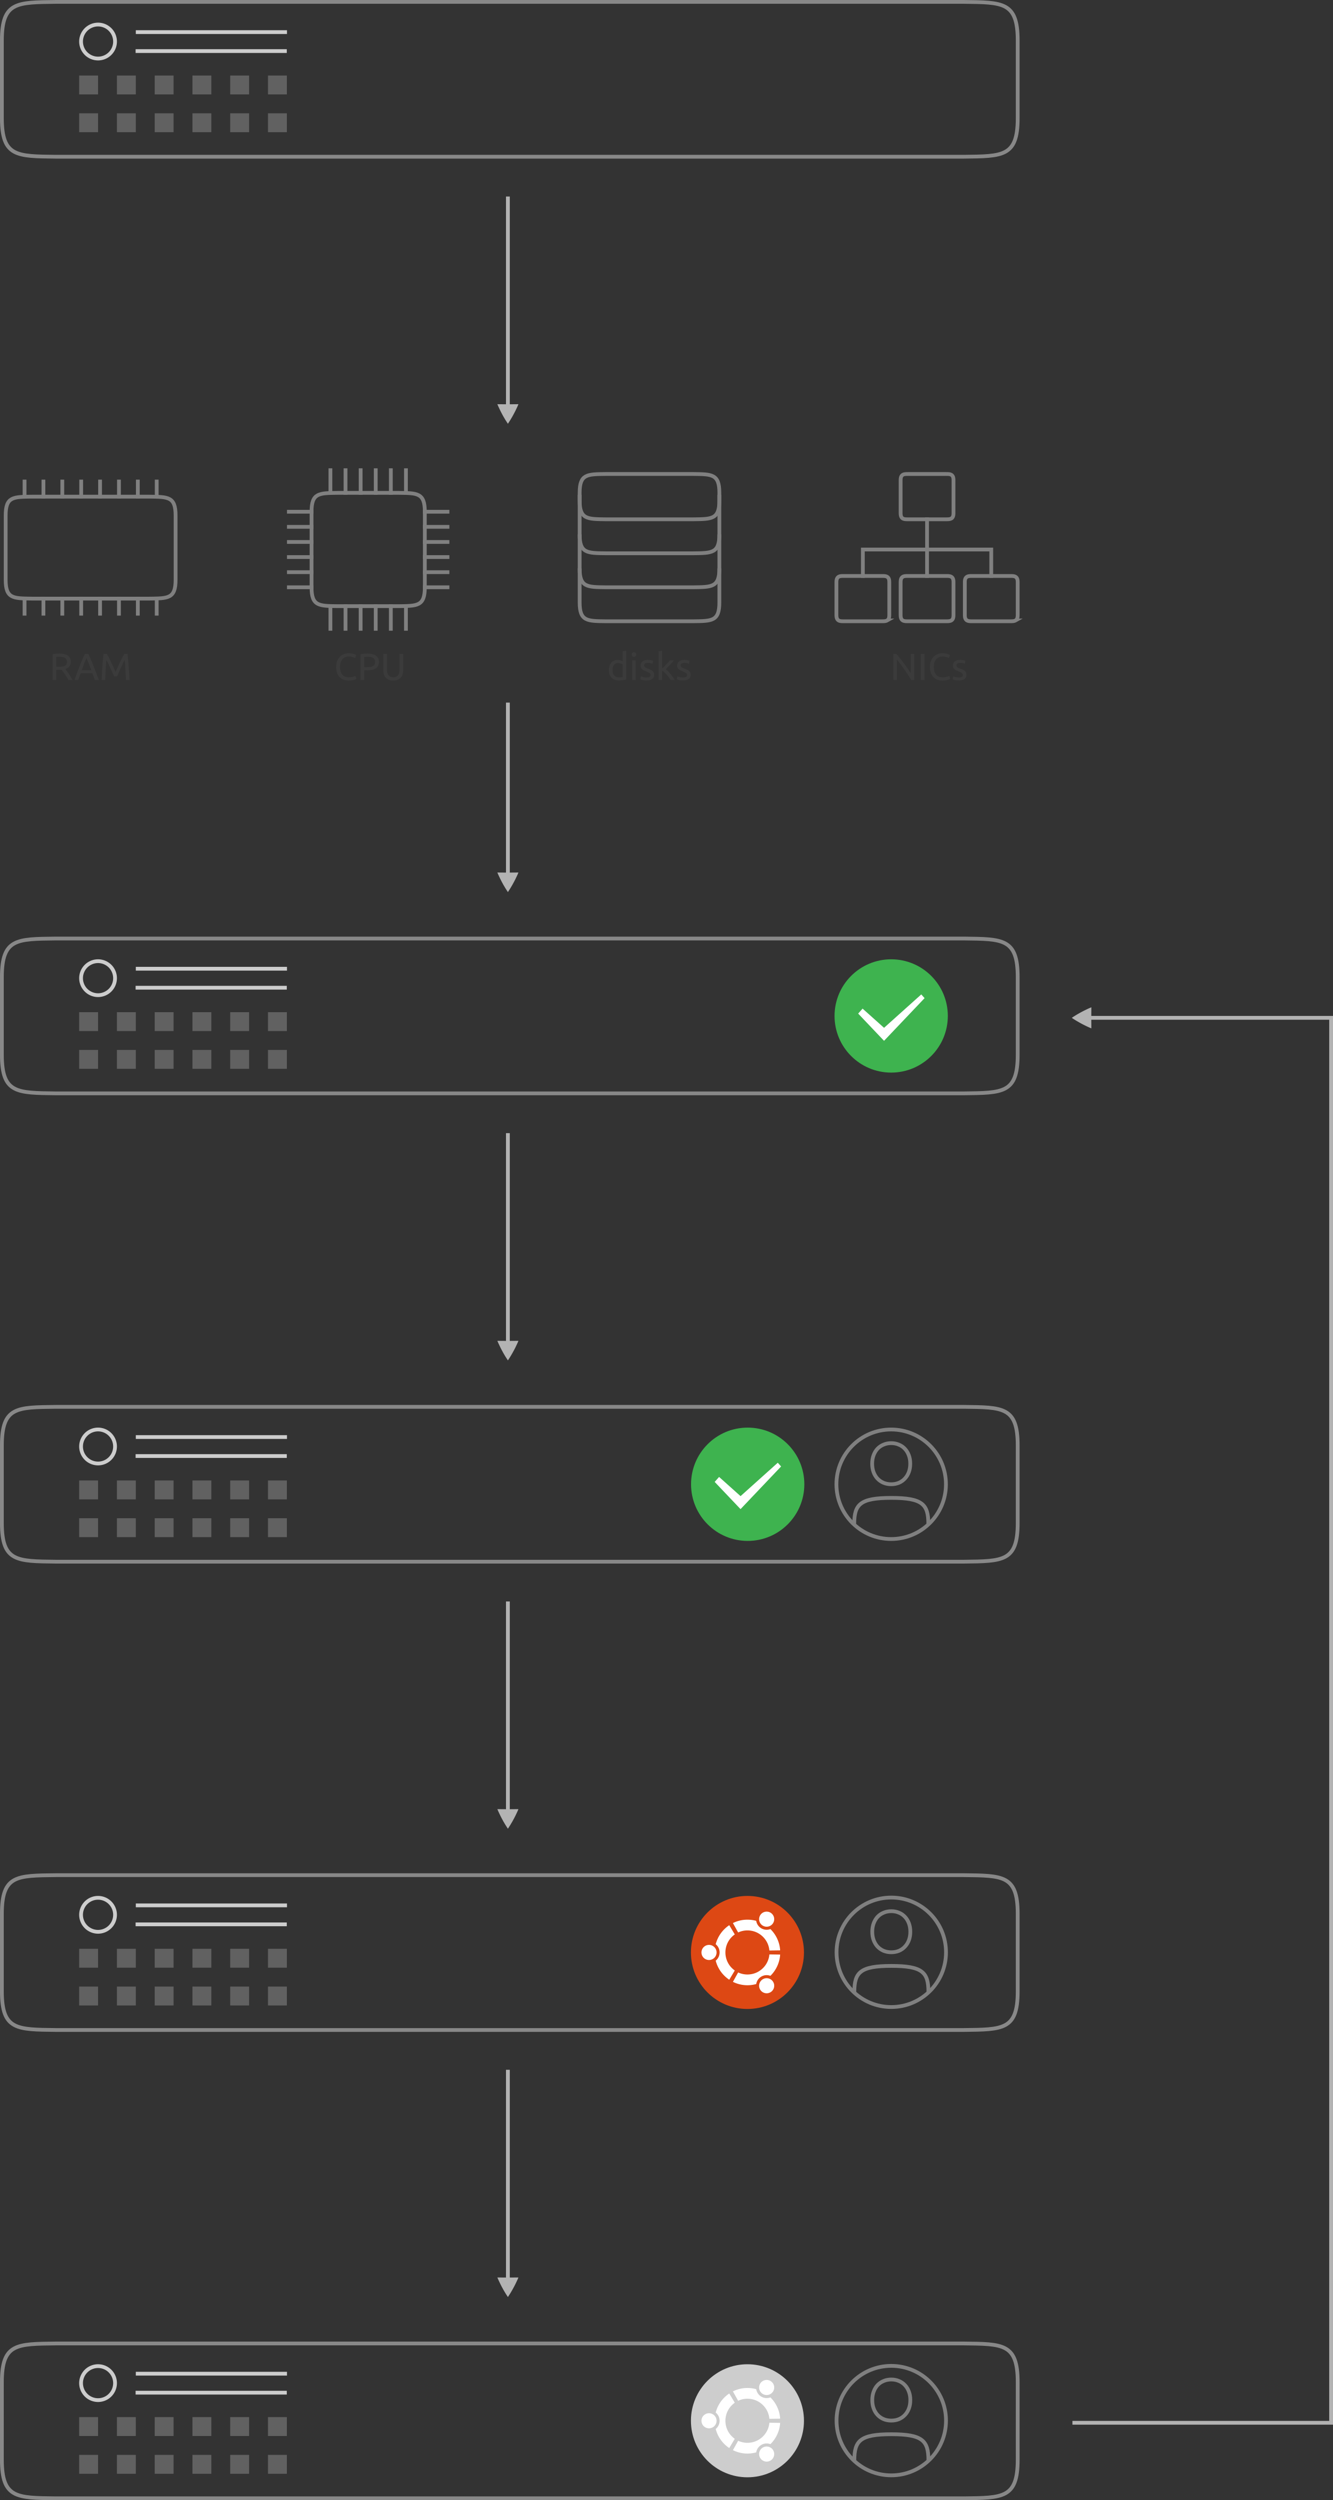<svg xmlns="http://www.w3.org/2000/svg" xmlns:svg="http://www.w3.org/2000/svg" width="353" height="662"><rect width="100%" height="100%" fill="#333333" stroke="none"/><g transform="translate(666.477 34.655)"><g transform="translate(0 -179)"><g transform="matrix(.088 0 0 .088 -497.62 770.346)"><path fill="#cdcdcd" d="M500.517 170.078c0 93.926-76.146 170.074-170.078 170.074-93.934 0-170.079-76.148-170.079-170.074C160.36 76.146 236.506 0 330.439 0s170.078 76.146 170.078 170.078Z"/><path fill="#fff" d="M214.791 147.366c-12.547 0-22.712 10.166-22.712 22.712 0 12.54 10.165 22.705 22.712 22.705 12.54 0 22.705-10.165 22.705-22.705 0-12.546-10.165-22.712-22.705-22.712zM376.919 250.57c-10.861 6.273-14.585 20.153-8.311 31.008 6.266 10.861 20.146 14.584 31.007 8.311 10.86-6.266 14.584-20.146 8.311-31.008-6.266-10.854-20.154-14.577-31.007-8.311zm-112.805-80.492c0-22.44 11.146-42.265 28.201-54.27l-16.601-27.805c-19.867 13.28-34.649 33.573-40.792 57.34 7.168 5.849 11.756 14.753 11.756 24.734 0 9.975-4.588 18.879-11.756 24.728 6.135 23.774 20.917 44.068 40.792 57.348l16.601-27.812c-17.055-11.998-28.201-31.822-28.201-54.263Zm66.325-66.332c34.65 0 63.078 26.567 66.062 60.448l32.356-.477c-1.592-25.013-12.519-47.468-29.309-63.98-8.634 3.262-18.607 2.763-27.227-2.206-8.635-4.983-14.049-13.389-15.529-22.514a98.917 98.917 0 0 0-26.355-3.584c-15.697 0-30.538 3.687-43.715 10.209l15.778 28.274a66.063 66.063 0 0 1 27.939-6.17zm0 132.657a66.07 66.07 0 0 1-27.938-6.17l-15.778 28.273c13.177 6.53 28.018 10.218 43.716 10.218a98.624 98.624 0 0 0 26.354-3.592c1.48-9.125 6.896-17.523 15.529-22.515 8.626-4.977 18.593-5.467 27.227-2.205 16.79-16.512 27.717-38.967 29.309-63.98l-32.364-.477c-2.977 33.89-31.404 60.448-66.055 60.448zm46.472-146.831c10.861 6.272 24.742 2.557 31.008-8.304 6.273-10.861 2.558-24.742-8.304-31.016-10.861-6.266-24.741-2.543-31.016 8.318-6.265 10.855-2.542 24.736 8.312 31.002z"/></g><path fill="none" fill-opacity="1" fill-rule="nonzero" stroke="#888" stroke-dasharray="none" stroke-dashoffset="0" stroke-linecap="butt" stroke-linejoin="miter" stroke-miterlimit="4" stroke-opacity="1" stroke-width="1" d="M-651.654 764.845c-5.2.06-8.79.063-11.064 1.319-1.13.623-1.944 1.56-2.476 2.98-.534 1.423-.788 3.336-.788 5.91v20.579c0 2.574.254 4.49.788 5.914.532 1.419 1.346 2.35 2.476 2.974 2.274 1.256 5.864 1.264 11.067 1.324h240.345c5.205-.06 8.795-.068 11.07-1.324 1.13-.623 1.943-1.555 2.476-2.974.534-1.424.787-3.34.787-5.914v-20.578c0-2.575-.253-4.488-.787-5.911-.533-1.42-1.346-2.357-2.476-2.98-2.275-1.256-5.866-1.259-11.07-1.319h-240.345z" baseline-shift="baseline" clip-rule="nonzero" color="#000" color-interpolation="sRGB" color-interpolation-filters="linearRGB" color-rendering="auto" direction="ltr" display="inline" enable-background="accumulate" font-family="sans-serif" font-size="medium" font-stretch="normal" font-style="normal" font-variant="normal" font-weight="400" image-rendering="auto" letter-spacing="normal" opacity="1" overflow="visible" shape-rendering="auto" style="line-height:normal;text-indent:0;text-align:start;text-decoration-line:none;text-decoration-style:solid;text-decoration-color:#000;text-transform:none;white-space:normal;isolation:auto;mix-blend-mode:normal;solid-color:#000;solid-opacity:1;marker:none" text-anchor="start" text-decoration="none" text-rendering="auto" visibility="visible" word-spacing="normal" writing-mode="lr-tb"/><path fill="none" fill-opacity="1" fill-rule="nonzero" stroke="#cdcdcd" stroke-dasharray="none" stroke-dashoffset="0" stroke-linecap="butt" stroke-linejoin="miter" stroke-miterlimit="4" stroke-opacity="1" stroke-width="1" d="M-640.51 770.845a4.506 4.506 0 0 0-4.502 4.499 4.508 4.508 0 0 0 4.502 4.501 4.505 4.505 0 0 0 4.498-4.501 4.503 4.503 0 0 0-4.498-4.499z" baseline-shift="baseline" clip-rule="nonzero" color="#000" color-interpolation="sRGB" color-interpolation-filters="linearRGB" color-rendering="auto" direction="ltr" display="inline" enable-background="accumulate" font-family="sans-serif" font-size="medium" font-stretch="normal" font-style="normal" font-variant="normal" font-weight="400" image-rendering="auto" letter-spacing="normal" opacity="1" overflow="visible" shape-rendering="auto" style="line-height:normal;text-indent:0;text-align:start;text-decoration-line:none;text-decoration-style:solid;text-decoration-color:#000;text-transform:none;white-space:normal;isolation:auto;mix-blend-mode:normal;solid-color:#000;solid-opacity:1;marker:none" text-anchor="start" text-decoration="none" text-rendering="auto" visibility="visible" word-spacing="normal" writing-mode="lr-tb"/><path fill="#cdcdcd" fill-opacity="1" fill-rule="nonzero" stroke="none" stroke-dasharray="none" stroke-dashoffset="0" stroke-linecap="butt" stroke-linejoin="miter" stroke-miterlimit="4" stroke-opacity="1" stroke-width=".994" d="M-630.511 772.346v1h40.034v-1zM-630.564 777.372v1h40.034v-1z" baseline-shift="baseline" clip-rule="nonzero" color="#000" color-interpolation="sRGB" color-interpolation-filters="linearRGB" color-rendering="auto" direction="ltr" display="inline" enable-background="accumulate" font-family="sans-serif" font-size="medium" font-stretch="normal" font-style="normal" font-variant="normal" font-weight="400" image-rendering="auto" letter-spacing="normal" opacity="1" overflow="visible" shape-rendering="auto" style="line-height:normal;text-indent:0;text-align:start;text-decoration-line:none;text-decoration-style:solid;text-decoration-color:#000;text-transform:none;white-space:normal;isolation:auto;mix-blend-mode:normal;solid-color:#000;solid-opacity:1;marker:none" text-anchor="start" text-decoration="none" text-rendering="auto" visibility="visible" word-spacing="normal" writing-mode="lr-tb"/><path fill="#cdcdcd" fill-opacity="1" fill-rule="nonzero" stroke="none" stroke-dasharray="none" stroke-dashoffset="0" stroke-linecap="butt" stroke-linejoin="miter" stroke-miterlimit="4" stroke-opacity="1" stroke-width="1" d="M-645.511 784.345v5h5v-5zM-635.511 784.345v5h5v-5zM-625.511 784.345v5h5v-5zM-615.512 784.345v5h5v-5zM-605.512 784.345v5h5v-5zM-595.512 784.345v5h5v-5zM-645.511 794.345v5h5v-5zM-635.511 794.345v5h5v-5zM-625.511 794.345v5h5v-5zM-615.512 794.345v5h5v-5zM-605.512 794.345v5h5v-5zM-595.512 794.345v5h5v-5z" color="#000" display="inline" enable-background="accumulate" opacity=".3" overflow="visible" style="marker:none" visibility="visible"/><g transform="translate(-373.477 605.404) scale(.357)"><circle cx="-159.597" cy="503.825" r="40.599" fill="none" stroke="gray" stroke-dasharray="none" stroke-dashoffset="0" stroke-linecap="round" stroke-linejoin="round" stroke-miterlimit="4" stroke-opacity="1" stroke-width="2.8" color="#000" display="inline" enable-background="accumulate" overflow="visible" style="marker:none" visibility="visible"/><path fill="none" fill-opacity="1" stroke="gray" stroke-dasharray="none" stroke-linecap="butt" stroke-linejoin="miter" stroke-miterlimit="4" stroke-opacity="1" stroke-width="2.8" d="M-145.469 488.572q0 3.46-1.041 6.25-1.042 2.791-2.95 4.8-1.852 2.01-4.456 3.126-2.604 1.06-5.67 1.06-3.067 0-5.67-1.06-2.604-1.116-4.513-3.125-1.851-2.01-2.893-4.8-1.041-2.79-1.041-6.251 0-3.405 1.041-6.195 1.042-2.847 2.893-4.856 1.91-2.009 4.513-3.07 2.603-1.116 5.67-1.116 3.066 0 5.67 1.117 2.604 1.06 4.455 3.07 1.91 2.008 2.95 4.855 1.042 2.79 1.042 6.195zM-132.05 533.155c-.011-14.448-4.345-19.226-27.462-19.226s-27.451 4.778-27.484 19.226" font-family="Ubuntu" font-size="medium" font-stretch="normal" font-style="normal" font-variant="normal" font-weight="400" letter-spacing="0" style="line-height:125%;-inkscape-font-specification:&quot;Ubuntu, Normal&quot;;text-align:start" text-anchor="start" word-spacing="0" writing-mode="lr-tb"/></g></g><g transform="translate(-38 -179)"><path fill="#3eb34f" d="M-415.477 537.346c0 8.283-6.716 15-15 15-8.285 0-15-6.717-15-15 0-8.285 6.715-15 15-15 8.284 0 15 6.715 15 15z"/><path fill="#fff" fill-opacity="1" stroke="none" d="m-422.509 531.645-9.858 8.844-5.684-5.085-1.167 1.32 6.849 7.206 10.736-11.297z" display="inline" font-family="Ubuntu" font-size="15px" font-stretch="normal" font-style="normal" font-variant="normal" font-weight="400" letter-spacing="0" style="line-height:125%;-inkscape-font-specification:Ubuntu;text-align:center" text-anchor="middle" word-spacing="0" writing-mode="lr-tb"/></g><path fill="none" fill-opacity="1" fill-rule="nonzero" stroke="#888" stroke-dasharray="none" stroke-dashoffset="0" stroke-linecap="butt" stroke-linejoin="miter" stroke-miterlimit="4" stroke-opacity="1" stroke-width="1" d="M-651.654-34.155c-5.2.06-8.79.063-11.064 1.319-1.13.623-1.944 1.56-2.476 2.98-.534 1.423-.788 3.336-.788 5.91v20.579c0 2.574.254 4.49.788 5.914.532 1.419 1.346 2.35 2.476 2.974 2.274 1.256 5.864 1.264 11.067 1.324h240.345c5.205-.06 8.795-.068 11.07-1.324 1.13-.623 1.943-1.555 2.476-2.974.534-1.424.787-3.34.787-5.914v-20.578c0-2.575-.253-4.488-.787-5.911-.533-1.42-1.346-2.357-2.476-2.98-2.275-1.256-5.866-1.259-11.07-1.319h-240.345z" baseline-shift="baseline" clip-rule="nonzero" color="#000" color-interpolation="sRGB" color-interpolation-filters="linearRGB" color-rendering="auto" direction="ltr" display="inline" enable-background="accumulate" font-family="sans-serif" font-size="medium" font-stretch="normal" font-style="normal" font-variant="normal" font-weight="400" image-rendering="auto" letter-spacing="normal" opacity="1" overflow="visible" shape-rendering="auto" style="line-height:normal;text-indent:0;text-align:start;text-decoration-line:none;text-decoration-style:solid;text-decoration-color:#000;text-transform:none;white-space:normal;isolation:auto;mix-blend-mode:normal;solid-color:#000;solid-opacity:1;marker:none" text-anchor="start" text-decoration="none" text-rendering="auto" visibility="visible" word-spacing="normal" writing-mode="lr-tb"/><path fill="none" fill-opacity="1" fill-rule="nonzero" stroke="#cdcdcd" stroke-dasharray="none" stroke-dashoffset="0" stroke-linecap="butt" stroke-linejoin="miter" stroke-miterlimit="4" stroke-opacity="1" stroke-width="1" d="M-640.51-28.155a4.506 4.506 0 0 0-4.502 4.499 4.508 4.508 0 0 0 4.502 4.501 4.505 4.505 0 0 0 4.498-4.501 4.503 4.503 0 0 0-4.498-4.499z" baseline-shift="baseline" clip-rule="nonzero" color="#000" color-interpolation="sRGB" color-interpolation-filters="linearRGB" color-rendering="auto" direction="ltr" display="inline" enable-background="accumulate" font-family="sans-serif" font-size="medium" font-stretch="normal" font-style="normal" font-variant="normal" font-weight="400" image-rendering="auto" letter-spacing="normal" opacity="1" overflow="visible" shape-rendering="auto" style="line-height:normal;text-indent:0;text-align:start;text-decoration-line:none;text-decoration-style:solid;text-decoration-color:#000;text-transform:none;white-space:normal;isolation:auto;mix-blend-mode:normal;solid-color:#000;solid-opacity:1;marker:none" text-anchor="start" text-decoration="none" text-rendering="auto" visibility="visible" word-spacing="normal" writing-mode="lr-tb"/><path fill="#cdcdcd" fill-opacity="1" fill-rule="nonzero" stroke="none" stroke-dasharray="none" stroke-dashoffset="0" stroke-linecap="butt" stroke-linejoin="miter" stroke-miterlimit="4" stroke-opacity="1" stroke-width=".994" d="M-630.511-26.654v1h40.034v-1zM-630.564-21.628v1h40.034v-1z" baseline-shift="baseline" clip-rule="nonzero" color="#000" color-interpolation="sRGB" color-interpolation-filters="linearRGB" color-rendering="auto" direction="ltr" display="inline" enable-background="accumulate" font-family="sans-serif" font-size="medium" font-stretch="normal" font-style="normal" font-variant="normal" font-weight="400" image-rendering="auto" letter-spacing="normal" opacity="1" overflow="visible" shape-rendering="auto" style="line-height:normal;text-indent:0;text-align:start;text-decoration-line:none;text-decoration-style:solid;text-decoration-color:#000;text-transform:none;white-space:normal;isolation:auto;mix-blend-mode:normal;solid-color:#000;solid-opacity:1;marker:none" text-anchor="start" text-decoration="none" text-rendering="auto" visibility="visible" word-spacing="normal" writing-mode="lr-tb"/><path fill="#cdcdcd" fill-opacity="1" fill-rule="nonzero" stroke="none" stroke-dasharray="none" stroke-dashoffset="0" stroke-linecap="butt" stroke-linejoin="miter" stroke-miterlimit="4" stroke-opacity="1" stroke-width="1" d="M-645.511-14.655v5h5v-5zM-635.511-14.655v5h5v-5zM-625.511-14.655v5h5v-5zM-615.512-14.655v5h5v-5zM-605.512-14.655v5h5v-5zM-595.512-14.655v5h5v-5zM-645.511-4.655v5h5v-5zM-635.511-4.655v5h5v-5zM-625.511-4.655v5h5v-5zM-615.512-4.655v5h5v-5zM-605.512-4.655v5h5v-5zM-595.512-4.655v5h5v-5z" color="#000" display="inline" enable-background="accumulate" opacity=".3" overflow="visible" style="marker:none" visibility="visible"/><g fill="#3b3b3b" fill-opacity="1" stroke="none" stroke-linecap="butt" stroke-linejoin="miter" stroke-opacity="1" stroke-width="1px" font-family="Ubuntu" font-size="10px" font-stretch="normal" font-style="normal" font-variant="normal" font-weight="400" letter-spacing="0" style="line-height:25px;-inkscape-font-specification:Ubuntu;text-align:center" text-anchor="middle" word-spacing="0" writing-mode="lr-tb"><path fill="#3b3b3b" stroke-width="1px" d="M-649.168 142.496q.16.2.4.53.25.32.51.72.26.39.51.82.26.43.44.83h-1.06q-.2-.38-.44-.77-.23-.39-.47-.74-.24-.36-.48-.67-.23-.31-.42-.54-.13.01-.27.01H-651.588v2.71h-.97v-6.83q.41-.1.91-.13.51-.04.93-.04 1.46 0 2.22.55.77.55.77 1.64 0 .69-.37 1.18-.36.49-1.07.73zm-1.47-3.25q-.62 0-.95.03v2.61h.69q.5 0 .9-.05t.67-.19q.28-.14.43-.39.15-.26.15-.68 0-.39-.15-.65t-.41-.41q-.25-.15-.6-.21-.34-.06-.73-.06zM-641.365 145.396q-.17-.45-.32-.88-.15-.44-.31-.89h-3.14l-.63 1.77h-1.01q.4-1.1.75-2.03.35-.94.68-1.78.34-.84.67-1.6.33-.77.69-1.52h.89q.36.75.69 1.52.33.76.66 1.6.34.84.69 1.78.35.93.75 2.03h-1.06zm-.91-2.57q-.32-.87-.64-1.68-.31-.82-.65-1.57-.35.75-.67 1.57-.31.81-.62 1.68h2.58zM-636.264 144.436q-.1-.24-.27-.61-.16-.37-.35-.8-.19-.43-.41-.88-.21-.46-.4-.86-.19-.41-.36-.73-.16-.32-.26-.49-.11 1.18-.18 2.56-.07 1.37-.12 2.77h-.95q.04-.9.09-1.81.05-.92.11-1.8.07-.89.14-1.73.08-.84.17-1.59h.85q.27.44.58 1.04.31.6.62 1.26.31.65.6 1.31l.53 1.19.53-1.19q.29-.66.6-1.31.31-.66.62-1.26t.58-1.04h.85q.34 3.35.51 6.93h-.95q-.05-1.4-.12-2.77-.07-1.38-.18-2.56-.1.17-.27.49-.16.32-.35.73l-.41.86q-.21.45-.4.88-.19.43-.36.8-.16.37-.26.61h-.78z" font-family="Ubuntu" font-size="10px" font-stretch="normal" font-style="normal" font-variant="normal" font-weight="400" style="-inkscape-font-specification:Ubuntu;text-align:center" text-anchor="middle"/></g><path fill="#b3b3b3" fill-opacity="1" fill-rule="nonzero" stroke="none" stroke-dasharray="none" stroke-dashoffset="0" stroke-linecap="butt" stroke-linejoin="miter" stroke-miterlimit="4" stroke-opacity="1" stroke-width="1" d="M-532.482 17.377v55.01l-2.283-.019.083.208s1 2.428 2.578 4.786l.129.187.123-.187c1.578-2.358 2.579-4.786 2.579-4.786l.083-.208h-.222l-2.062.018V17.377zM-532.482 151.377v45.01l-2.283-.019.083.208s1 2.428 2.578 4.786l.129.187.123-.187c1.578-2.358 2.579-4.786 2.579-4.786l.083-.208h-.222l-2.062.018v-45.009z" baseline-shift="baseline" clip-rule="nonzero" color="#000" color-interpolation="sRGB" color-interpolation-filters="linearRGB" color-rendering="auto" direction="ltr" display="inline" enable-background="accumulate" font-family="sans-serif" font-size="medium" font-stretch="normal" font-style="normal" font-variant="normal" font-weight="400" image-rendering="auto" letter-spacing="normal" opacity="1" overflow="visible" shape-rendering="auto" style="line-height:normal;text-indent:0;text-align:start;text-decoration-line:none;text-decoration-style:solid;text-decoration-color:#000;text-transform:none;white-space:normal;isolation:auto;mix-blend-mode:normal;solid-color:#000;solid-opacity:1;marker:none" text-anchor="start" text-decoration="none" text-rendering="auto" visibility="visible" word-spacing="normal" writing-mode="lr-tb"/><path fill="none" fill-opacity="1" fill-rule="nonzero" stroke="#888" stroke-dasharray="none" stroke-dashoffset="0" stroke-linecap="butt" stroke-linejoin="miter" stroke-miterlimit="4" stroke-opacity="1" stroke-width="1" d="M-651.654 213.845c-5.2.06-8.79.063-11.064 1.319-1.13.623-1.944 1.56-2.476 2.98-.534 1.423-.788 3.336-.788 5.91v20.579c0 2.574.254 4.49.788 5.914.532 1.419 1.346 2.35 2.476 2.974 2.274 1.256 5.864 1.264 11.067 1.324h240.345c5.205-.06 8.795-.068 11.07-1.324 1.13-.623 1.943-1.555 2.476-2.974.534-1.424.787-3.34.787-5.914v-20.578c0-2.575-.253-4.488-.787-5.911-.533-1.42-1.346-2.357-2.476-2.98-2.275-1.256-5.866-1.259-11.07-1.319h-240.345z" baseline-shift="baseline" clip-rule="nonzero" color="#000" color-interpolation="sRGB" color-interpolation-filters="linearRGB" color-rendering="auto" direction="ltr" display="inline" enable-background="accumulate" font-family="sans-serif" font-size="medium" font-stretch="normal" font-style="normal" font-variant="normal" font-weight="400" image-rendering="auto" letter-spacing="normal" opacity="1" overflow="visible" shape-rendering="auto" style="line-height:normal;text-indent:0;text-align:start;text-decoration-line:none;text-decoration-style:solid;text-decoration-color:#000;text-transform:none;white-space:normal;isolation:auto;mix-blend-mode:normal;solid-color:#000;solid-opacity:1;marker:none" text-anchor="start" text-decoration="none" text-rendering="auto" visibility="visible" word-spacing="normal" writing-mode="lr-tb"/><path fill="none" fill-opacity="1" fill-rule="nonzero" stroke="#cdcdcd" stroke-dasharray="none" stroke-dashoffset="0" stroke-linecap="butt" stroke-linejoin="miter" stroke-miterlimit="4" stroke-opacity="1" stroke-width="1" d="M-640.51 219.845a4.506 4.506 0 0 0-4.502 4.499 4.508 4.508 0 0 0 4.502 4.501 4.505 4.505 0 0 0 4.498-4.501 4.503 4.503 0 0 0-4.498-4.499z" baseline-shift="baseline" clip-rule="nonzero" color="#000" color-interpolation="sRGB" color-interpolation-filters="linearRGB" color-rendering="auto" direction="ltr" display="inline" enable-background="accumulate" font-family="sans-serif" font-size="medium" font-stretch="normal" font-style="normal" font-variant="normal" font-weight="400" image-rendering="auto" letter-spacing="normal" opacity="1" overflow="visible" shape-rendering="auto" style="line-height:normal;text-indent:0;text-align:start;text-decoration-line:none;text-decoration-style:solid;text-decoration-color:#000;text-transform:none;white-space:normal;isolation:auto;mix-blend-mode:normal;solid-color:#000;solid-opacity:1;marker:none" text-anchor="start" text-decoration="none" text-rendering="auto" visibility="visible" word-spacing="normal" writing-mode="lr-tb"/><path fill="#cdcdcd" fill-opacity="1" fill-rule="nonzero" stroke="none" stroke-dasharray="none" stroke-dashoffset="0" stroke-linecap="butt" stroke-linejoin="miter" stroke-miterlimit="4" stroke-opacity="1" stroke-width=".994" d="M-630.511 221.346v1h40.034v-1zM-630.564 226.372v1h40.034v-1z" baseline-shift="baseline" clip-rule="nonzero" color="#000" color-interpolation="sRGB" color-interpolation-filters="linearRGB" color-rendering="auto" direction="ltr" display="inline" enable-background="accumulate" font-family="sans-serif" font-size="medium" font-stretch="normal" font-style="normal" font-variant="normal" font-weight="400" image-rendering="auto" letter-spacing="normal" opacity="1" overflow="visible" shape-rendering="auto" style="line-height:normal;text-indent:0;text-align:start;text-decoration-line:none;text-decoration-style:solid;text-decoration-color:#000;text-transform:none;white-space:normal;isolation:auto;mix-blend-mode:normal;solid-color:#000;solid-opacity:1;marker:none" text-anchor="start" text-decoration="none" text-rendering="auto" visibility="visible" word-spacing="normal" writing-mode="lr-tb"/><path fill="#cdcdcd" fill-opacity="1" fill-rule="nonzero" stroke="none" stroke-dasharray="none" stroke-dashoffset="0" stroke-linecap="butt" stroke-linejoin="miter" stroke-miterlimit="4" stroke-opacity="1" stroke-width="1" d="M-645.511 233.345v5h5v-5zM-635.511 233.345v5h5v-5zM-625.511 233.345v5h5v-5zM-615.512 233.345v5h5v-5zM-605.512 233.345v5h5v-5zM-595.512 233.345v5h5v-5zM-645.511 243.345v5h5v-5zM-635.511 243.345v5h5v-5zM-625.511 243.345v5h5v-5zM-615.512 243.345v5h5v-5zM-605.512 243.345v5h5v-5zM-595.512 243.345v5h5v-5z" color="#000" display="inline" enable-background="accumulate" opacity=".3" overflow="visible" style="marker:none" visibility="visible"/><path fill="#b3b3b3" fill-opacity="1" fill-rule="nonzero" stroke="none" stroke-dasharray="none" stroke-dashoffset="0" stroke-linecap="butt" stroke-linejoin="miter" stroke-miterlimit="4" stroke-opacity="1" stroke-width="1" d="M-532.482 265.377v55.01l-2.283-.019.083.208s1 2.428 2.578 4.786l.129.187.123-.187c1.578-2.358 2.579-4.786 2.579-4.786l.083-.208h-.222l-2.062.018v-55.009z" baseline-shift="baseline" clip-rule="nonzero" color="#000" color-interpolation="sRGB" color-interpolation-filters="linearRGB" color-rendering="auto" direction="ltr" display="inline" enable-background="accumulate" font-family="sans-serif" font-size="medium" font-stretch="normal" font-style="normal" font-variant="normal" font-weight="400" image-rendering="auto" letter-spacing="normal" opacity="1" overflow="visible" shape-rendering="auto" style="line-height:normal;text-indent:0;text-align:start;text-decoration-line:none;text-decoration-style:solid;text-decoration-color:#000;text-transform:none;white-space:normal;isolation:auto;mix-blend-mode:normal;solid-color:#000;solid-opacity:1;marker:none" text-anchor="start" text-decoration="none" text-rendering="auto" visibility="visible" word-spacing="normal" writing-mode="lr-tb"/><path fill="none" fill-opacity="1" fill-rule="nonzero" stroke="#888" stroke-dasharray="none" stroke-dashoffset="0" stroke-linecap="butt" stroke-linejoin="miter" stroke-miterlimit="4" stroke-opacity="1" stroke-width="1" d="M-651.654 337.845c-5.2.06-8.79.063-11.064 1.319-1.13.623-1.944 1.56-2.476 2.98-.534 1.423-.788 3.336-.788 5.91v20.579c0 2.574.254 4.49.788 5.914.532 1.419 1.346 2.35 2.476 2.974 2.274 1.256 5.864 1.264 11.067 1.324h240.345c5.205-.06 8.795-.068 11.07-1.324 1.13-.623 1.943-1.555 2.476-2.974.534-1.424.787-3.34.787-5.914v-20.578c0-2.575-.253-4.488-.787-5.911-.533-1.42-1.346-2.357-2.476-2.98-2.275-1.256-5.866-1.259-11.07-1.319h-240.345z" baseline-shift="baseline" clip-rule="nonzero" color="#000" color-interpolation="sRGB" color-interpolation-filters="linearRGB" color-rendering="auto" direction="ltr" display="inline" enable-background="accumulate" font-family="sans-serif" font-size="medium" font-stretch="normal" font-style="normal" font-variant="normal" font-weight="400" image-rendering="auto" letter-spacing="normal" opacity="1" overflow="visible" shape-rendering="auto" style="line-height:normal;text-indent:0;text-align:start;text-decoration-line:none;text-decoration-style:solid;text-decoration-color:#000;text-transform:none;white-space:normal;isolation:auto;mix-blend-mode:normal;solid-color:#000;solid-opacity:1;marker:none" text-anchor="start" text-decoration="none" text-rendering="auto" visibility="visible" word-spacing="normal" writing-mode="lr-tb"/><path fill="none" fill-opacity="1" fill-rule="nonzero" stroke="#cdcdcd" stroke-dasharray="none" stroke-dashoffset="0" stroke-linecap="butt" stroke-linejoin="miter" stroke-miterlimit="4" stroke-opacity="1" stroke-width="1" d="M-640.51 343.845a4.506 4.506 0 0 0-4.502 4.499 4.508 4.508 0 0 0 4.502 4.501 4.505 4.505 0 0 0 4.498-4.501 4.503 4.503 0 0 0-4.498-4.499z" baseline-shift="baseline" clip-rule="nonzero" color="#000" color-interpolation="sRGB" color-interpolation-filters="linearRGB" color-rendering="auto" direction="ltr" display="inline" enable-background="accumulate" font-family="sans-serif" font-size="medium" font-stretch="normal" font-style="normal" font-variant="normal" font-weight="400" image-rendering="auto" letter-spacing="normal" opacity="1" overflow="visible" shape-rendering="auto" style="line-height:normal;text-indent:0;text-align:start;text-decoration-line:none;text-decoration-style:solid;text-decoration-color:#000;text-transform:none;white-space:normal;isolation:auto;mix-blend-mode:normal;solid-color:#000;solid-opacity:1;marker:none" text-anchor="start" text-decoration="none" text-rendering="auto" visibility="visible" word-spacing="normal" writing-mode="lr-tb"/><path fill="#cdcdcd" fill-opacity="1" fill-rule="nonzero" stroke="none" stroke-dasharray="none" stroke-dashoffset="0" stroke-linecap="butt" stroke-linejoin="miter" stroke-miterlimit="4" stroke-opacity="1" stroke-width=".994" d="M-630.511 345.346v1h40.034v-1zM-630.564 350.372v1h40.034v-1z" baseline-shift="baseline" clip-rule="nonzero" color="#000" color-interpolation="sRGB" color-interpolation-filters="linearRGB" color-rendering="auto" direction="ltr" display="inline" enable-background="accumulate" font-family="sans-serif" font-size="medium" font-stretch="normal" font-style="normal" font-variant="normal" font-weight="400" image-rendering="auto" letter-spacing="normal" opacity="1" overflow="visible" shape-rendering="auto" style="line-height:normal;text-indent:0;text-align:start;text-decoration-line:none;text-decoration-style:solid;text-decoration-color:#000;text-transform:none;white-space:normal;isolation:auto;mix-blend-mode:normal;solid-color:#000;solid-opacity:1;marker:none" text-anchor="start" text-decoration="none" text-rendering="auto" visibility="visible" word-spacing="normal" writing-mode="lr-tb"/><path fill="#cdcdcd" fill-opacity="1" fill-rule="nonzero" stroke="none" stroke-dasharray="none" stroke-dashoffset="0" stroke-linecap="butt" stroke-linejoin="miter" stroke-miterlimit="4" stroke-opacity="1" stroke-width="1" d="M-645.511 357.345v5h5v-5zM-635.511 357.345v5h5v-5zM-625.511 357.345v5h5v-5zM-615.512 357.345v5h5v-5zM-605.512 357.345v5h5v-5zM-595.512 357.345v5h5v-5zM-645.511 367.345v5h5v-5zM-635.511 367.345v5h5v-5zM-625.511 367.345v5h5v-5zM-615.512 367.345v5h5v-5zM-605.512 367.345v5h5v-5zM-595.512 367.345v5h5v-5z" color="#000" display="inline" enable-background="accumulate" opacity=".3" overflow="visible" style="marker:none" visibility="visible"/><path fill="#b3b3b3" fill-opacity="1" fill-rule="nonzero" stroke="none" stroke-dasharray="none" stroke-dashoffset="0" stroke-linecap="butt" stroke-linejoin="miter" stroke-miterlimit="4" stroke-opacity="1" stroke-width="1" d="M-532.482 389.377v55.01l-2.283-.019.083.208s1 2.428 2.578 4.786l.129.187.123-.187c1.578-2.358 2.579-4.786 2.579-4.786l.083-.208h-.222l-2.062.018v-55.009zM-532.482 513.377v55.01l-2.283-.019.083.208s1 2.428 2.578 4.786l.129.187.123-.187c1.578-2.358 2.579-4.786 2.579-4.786l.083-.208h-.222l-2.062.018v-55.009z" baseline-shift="baseline" clip-rule="nonzero" color="#000" color-interpolation="sRGB" color-interpolation-filters="linearRGB" color-rendering="auto" direction="ltr" display="inline" enable-background="accumulate" font-family="sans-serif" font-size="medium" font-stretch="normal" font-style="normal" font-variant="normal" font-weight="400" image-rendering="auto" letter-spacing="normal" opacity="1" overflow="visible" shape-rendering="auto" style="line-height:normal;text-indent:0;text-align:start;text-decoration-line:none;text-decoration-style:solid;text-decoration-color:#000;text-transform:none;white-space:normal;isolation:auto;mix-blend-mode:normal;solid-color:#000;solid-opacity:1;marker:none" text-anchor="start" text-decoration="none" text-rendering="auto" visibility="visible" word-spacing="normal" writing-mode="lr-tb"/><g transform="translate(0 -303)"><path fill="#3eb34f" d="M-415.477 537.346c0 8.283-6.716 15-15 15-8.285 0-15-6.717-15-15 0-8.285 6.715-15 15-15 8.284 0 15 6.715 15 15z"/><path fill="#fff" fill-opacity="1" stroke="none" d="m-422.509 531.645-9.858 8.844-5.684-5.085-1.167 1.32 6.849 7.206 10.736-11.297z" display="inline" font-family="Ubuntu" font-size="15px" font-stretch="normal" font-style="normal" font-variant="normal" font-weight="400" letter-spacing="0" style="line-height:125%;-inkscape-font-specification:Ubuntu;text-align:center" text-anchor="middle" word-spacing="0" writing-mode="lr-tb"/></g><g transform="translate(0 -303)"><g transform="matrix(.088 0 0 .088 -497.62 770.346)"><path fill="#dd4814" d="M500.517 170.078c0 93.926-76.146 170.074-170.078 170.074-93.934 0-170.079-76.148-170.079-170.074C160.36 76.146 236.506 0 330.439 0s170.078 76.146 170.078 170.078Z"/><path fill="#fff" d="M214.791 147.366c-12.547 0-22.712 10.166-22.712 22.712 0 12.54 10.165 22.705 22.712 22.705 12.54 0 22.705-10.165 22.705-22.705 0-12.546-10.165-22.712-22.705-22.712zM376.919 250.57c-10.861 6.273-14.585 20.153-8.311 31.008 6.266 10.861 20.146 14.584 31.007 8.311 10.86-6.266 14.584-20.146 8.311-31.008-6.266-10.854-20.154-14.577-31.007-8.311zm-112.805-80.492c0-22.44 11.146-42.265 28.201-54.27l-16.601-27.805c-19.867 13.28-34.649 33.573-40.792 57.34 7.168 5.849 11.756 14.753 11.756 24.734 0 9.975-4.588 18.879-11.756 24.728 6.135 23.774 20.917 44.068 40.792 57.348l16.601-27.812c-17.055-11.998-28.201-31.822-28.201-54.263Zm66.325-66.332c34.65 0 63.078 26.567 66.062 60.448l32.356-.477c-1.592-25.013-12.519-47.468-29.309-63.98-8.634 3.262-18.607 2.763-27.227-2.206-8.635-4.983-14.049-13.389-15.529-22.514a98.917 98.917 0 0 0-26.355-3.584c-15.697 0-30.538 3.687-43.715 10.209l15.778 28.274a66.063 66.063 0 0 1 27.939-6.17zm0 132.657a66.07 66.07 0 0 1-27.938-6.17l-15.778 28.273c13.177 6.53 28.018 10.218 43.716 10.218a98.624 98.624 0 0 0 26.354-3.592c1.48-9.125 6.896-17.523 15.529-22.515 8.626-4.977 18.593-5.467 27.227-2.205 16.79-16.512 27.717-38.967 29.309-63.98l-32.364-.477c-2.977 33.89-31.404 60.448-66.055 60.448zm46.472-146.831c10.861 6.272 24.742 2.557 31.008-8.304 6.273-10.861 2.558-24.742-8.304-31.016-10.861-6.266-24.741-2.543-31.016 8.318-6.265 10.855-2.542 24.736 8.312 31.002z"/></g><path fill="none" fill-opacity="1" fill-rule="nonzero" stroke="#888" stroke-dasharray="none" stroke-dashoffset="0" stroke-linecap="butt" stroke-linejoin="miter" stroke-miterlimit="4" stroke-opacity="1" stroke-width="1" d="M-651.654 764.845c-5.2.06-8.79.063-11.064 1.319-1.13.623-1.944 1.56-2.476 2.98-.534 1.423-.788 3.336-.788 5.91v20.579c0 2.574.254 4.49.788 5.914.532 1.419 1.346 2.35 2.476 2.974 2.274 1.256 5.864 1.264 11.067 1.324h240.345c5.205-.06 8.795-.068 11.07-1.324 1.13-.623 1.943-1.555 2.476-2.974.534-1.424.787-3.34.787-5.914v-20.578c0-2.575-.253-4.488-.787-5.911-.533-1.42-1.346-2.357-2.476-2.98-2.275-1.256-5.866-1.259-11.07-1.319h-240.345z" baseline-shift="baseline" clip-rule="nonzero" color="#000" color-interpolation="sRGB" color-interpolation-filters="linearRGB" color-rendering="auto" direction="ltr" display="inline" enable-background="accumulate" font-family="sans-serif" font-size="medium" font-stretch="normal" font-style="normal" font-variant="normal" font-weight="400" image-rendering="auto" letter-spacing="normal" opacity="1" overflow="visible" shape-rendering="auto" style="line-height:normal;text-indent:0;text-align:start;text-decoration-line:none;text-decoration-style:solid;text-decoration-color:#000;text-transform:none;white-space:normal;isolation:auto;mix-blend-mode:normal;solid-color:#000;solid-opacity:1;marker:none" text-anchor="start" text-decoration="none" text-rendering="auto" visibility="visible" word-spacing="normal" writing-mode="lr-tb"/><path fill="none" fill-opacity="1" fill-rule="nonzero" stroke="#cdcdcd" stroke-dasharray="none" stroke-dashoffset="0" stroke-linecap="butt" stroke-linejoin="miter" stroke-miterlimit="4" stroke-opacity="1" stroke-width="1" d="M-640.51 770.845a4.506 4.506 0 0 0-4.502 4.499 4.508 4.508 0 0 0 4.502 4.501 4.505 4.505 0 0 0 4.498-4.501 4.503 4.503 0 0 0-4.498-4.499z" baseline-shift="baseline" clip-rule="nonzero" color="#000" color-interpolation="sRGB" color-interpolation-filters="linearRGB" color-rendering="auto" direction="ltr" display="inline" enable-background="accumulate" font-family="sans-serif" font-size="medium" font-stretch="normal" font-style="normal" font-variant="normal" font-weight="400" image-rendering="auto" letter-spacing="normal" opacity="1" overflow="visible" shape-rendering="auto" style="line-height:normal;text-indent:0;text-align:start;text-decoration-line:none;text-decoration-style:solid;text-decoration-color:#000;text-transform:none;white-space:normal;isolation:auto;mix-blend-mode:normal;solid-color:#000;solid-opacity:1;marker:none" text-anchor="start" text-decoration="none" text-rendering="auto" visibility="visible" word-spacing="normal" writing-mode="lr-tb"/><path fill="#cdcdcd" fill-opacity="1" fill-rule="nonzero" stroke="none" stroke-dasharray="none" stroke-dashoffset="0" stroke-linecap="butt" stroke-linejoin="miter" stroke-miterlimit="4" stroke-opacity="1" stroke-width=".994" d="M-630.511 772.346v1h40.034v-1zM-630.564 777.372v1h40.034v-1z" baseline-shift="baseline" clip-rule="nonzero" color="#000" color-interpolation="sRGB" color-interpolation-filters="linearRGB" color-rendering="auto" direction="ltr" display="inline" enable-background="accumulate" font-family="sans-serif" font-size="medium" font-stretch="normal" font-style="normal" font-variant="normal" font-weight="400" image-rendering="auto" letter-spacing="normal" opacity="1" overflow="visible" shape-rendering="auto" style="line-height:normal;text-indent:0;text-align:start;text-decoration-line:none;text-decoration-style:solid;text-decoration-color:#000;text-transform:none;white-space:normal;isolation:auto;mix-blend-mode:normal;solid-color:#000;solid-opacity:1;marker:none" text-anchor="start" text-decoration="none" text-rendering="auto" visibility="visible" word-spacing="normal" writing-mode="lr-tb"/><path fill="#cdcdcd" fill-opacity="1" fill-rule="nonzero" stroke="none" stroke-dasharray="none" stroke-dashoffset="0" stroke-linecap="butt" stroke-linejoin="miter" stroke-miterlimit="4" stroke-opacity="1" stroke-width="1" d="M-645.511 784.345v5h5v-5zM-635.511 784.345v5h5v-5zM-625.511 784.345v5h5v-5zM-615.512 784.345v5h5v-5zM-605.512 784.345v5h5v-5zM-595.512 784.345v5h5v-5zM-645.511 794.345v5h5v-5zM-635.511 794.345v5h5v-5zM-625.511 794.345v5h5v-5zM-615.512 794.345v5h5v-5zM-605.512 794.345v5h5v-5zM-595.512 794.345v5h5v-5z" color="#000" display="inline" enable-background="accumulate" opacity=".3" overflow="visible" style="marker:none" visibility="visible"/><g transform="translate(-373.477 605.404) scale(.357)"><circle cx="-159.597" cy="503.825" r="40.599" fill="none" stroke="gray" stroke-dasharray="none" stroke-dashoffset="0" stroke-linecap="round" stroke-linejoin="round" stroke-miterlimit="4" stroke-opacity="1" stroke-width="2.8" color="#000" display="inline" enable-background="accumulate" overflow="visible" style="marker:none" visibility="visible"/><path fill="none" fill-opacity="1" stroke="gray" stroke-dasharray="none" stroke-linecap="butt" stroke-linejoin="miter" stroke-miterlimit="4" stroke-opacity="1" stroke-width="2.8" d="M-145.469 488.572q0 3.46-1.041 6.25-1.042 2.791-2.95 4.8-1.852 2.01-4.456 3.126-2.604 1.06-5.67 1.06-3.067 0-5.67-1.06-2.604-1.116-4.513-3.125-1.851-2.01-2.893-4.8-1.041-2.79-1.041-6.251 0-3.405 1.041-6.195 1.042-2.847 2.893-4.856 1.91-2.009 4.513-3.07 2.603-1.116 5.67-1.116 3.066 0 5.67 1.117 2.604 1.06 4.455 3.07 1.91 2.008 2.95 4.855 1.042 2.79 1.042 6.195zM-132.05 533.155c-.011-14.448-4.345-19.226-27.462-19.226s-27.451 4.778-27.484 19.226" font-family="Ubuntu" font-size="medium" font-stretch="normal" font-style="normal" font-variant="normal" font-weight="400" letter-spacing="0" style="line-height:125%;-inkscape-font-specification:&quot;Ubuntu, Normal&quot;;text-align:start" text-anchor="start" word-spacing="0" writing-mode="lr-tb"/></g></g><path fill="#b3b3b3" fill-opacity="1" fill-rule="nonzero" stroke="none" stroke-dasharray="none" stroke-dashoffset="0" stroke-linecap="butt" stroke-linejoin="miter" stroke-miterlimit="4" stroke-opacity="1" stroke-width="1" d="m-377.468 232.058-.207.084s-2.428 1-4.787 2.578l-.187.123.187.13a30.894 30.894 0 0 0 4.787 2.577l.207.082-.017-2.283h63.008v370.996h-68v1h69V234.341h-64.008l.017-2.06v-.223z" color="#000" display="inline" enable-background="accumulate" opacity="1" overflow="visible" style="marker:none" visibility="visible"/><g fill="#3b3b3b" fill-opacity="1" stroke="none" stroke-linecap="butt" stroke-linejoin="miter" stroke-opacity="1" stroke-width="1px" font-family="Ubuntu" font-size="10px" font-stretch="normal" font-style="normal" font-variant="normal" font-weight="400" letter-spacing="0" style="line-height:25px;-inkscape-font-specification:Ubuntu;text-align:center" text-anchor="middle" word-spacing="0" writing-mode="lr-tb"><path fill="#3b3b3b" stroke-width="1px" d="M-574.2 145.546q-.73 0-1.33-.24-.6-.24-1.03-.7-.43-.46-.67-1.13-.23-.68-.23-1.55t.26-1.54q.27-.68.72-1.14.45-.46 1.05-.7.6-.24 1.28-.24.43 0 .77.06.35.06.6.14.26.08.42.16.16.08.22.12l-.28.8q-.09-.06-.26-.13t-.39-.14q-.21-.07-.47-.11-.25-.05-.51-.05-.55 0-.99.19-.44.19-.75.55-.31.36-.48.88-.16.51-.16 1.15 0 .62.14 1.13.15.51.44.88.29.36.72.56.44.2 1.02.2.67 0 1.11-.14.44-.14.66-.25l.25.8q-.07.05-.25.13-.18.07-.45.14t-.63.12q-.36.05-.78.05zM-569.15 138.396q1.46 0 2.24.56.79.55.79 1.65 0 .6-.22 1.03-.21.42-.62.69-.4.26-.98.38t-1.31.12h-.77v2.57h-.97v-6.83q.41-.1.91-.13.51-.04.93-.04zm.08.85q-.62 0-.95.03v2.72h.73q.5 0 .9-.06.4-.07.67-.22.28-.16.43-.43.15-.27.15-.69 0-.4-.16-.66-.15-.26-.42-.41-.26-.16-.61-.22t-.74-.06zM-562.335 145.546q-.68 0-1.18-.21-.5-.21-.82-.57-.32-.37-.48-.87-.15-.5-.15-1.08v-4.35h.97v4.24q0 1.04.46 1.51t1.2.47q.37 0 .67-.11.31-.12.53-.36.22-.24.34-.61.12-.38.12-.9v-4.24h.97v4.35q0 .58-.16 1.08-.15.5-.48.87-.32.36-.82.57-.49.21-1.17.21z" font-family="Ubuntu" font-size="10px" font-stretch="normal" font-style="normal" font-variant="normal" font-weight="400" style="-inkscape-font-specification:Ubuntu;text-align:center" text-anchor="middle"/></g><g fill="#3b3b3b" fill-opacity="1" stroke="none" stroke-linecap="butt" stroke-linejoin="miter" stroke-opacity="1" stroke-width="1px" font-family="Ubuntu" font-size="10px" font-stretch="normal" font-style="normal" font-variant="normal" font-weight="400" letter-spacing="0" style="line-height:25px;-inkscape-font-specification:Ubuntu;text-align:center" text-anchor="middle" word-spacing="0" writing-mode="lr-tb"><path fill="#3b3b3b" stroke-width="1px" d="M-501.59 141.296q-.17-.14-.49-.27-.32-.13-.7-.13-.4 0-.69.15-.28.14-.46.4-.18.25-.26.6-.08.35-.08.75 0 .91.45 1.41.45.49 1.2.49.38 0 .63-.03.26-.04.4-.08v-3.29zm0-3.5.93-.16v7.61q-.32.09-.82.18-.5.09-1.15.09-.6 0-1.08-.19-.48-.19-.82-.54-.34-.35-.53-.85-.18-.51-.18-1.14 0-.6.15-1.1.16-.5.46-.86.3-.36.73-.56.44-.2 1-.2.45 0 .79.12.35.12.52.23v-2.63zM-498.121 145.396h-.93v-5.2h.93v5.2zm-.47-6.14q-.25 0-.43-.16-.17-.17-.17-.45t.17-.44q.18-.17.43-.17t.42.17q.18.16.18.44t-.18.45q-.17.16-.42.16zM-495.302 144.726q.57 0 .84-.15.28-.15.28-.48 0-.34-.27-.54t-.89-.45q-.3-.12-.58-.24-.27-.13-.47-.3-.2-.17-.32-.41-.12-.24-.12-.59 0-.69.51-1.09.51-.41 1.39-.41.22 0 .44.03.22.02.41.06.19.03.33.07.15.04.23.07l-.17.8q-.15-.08-.47-.16-.32-.09-.77-.09-.39 0-.68.16-.29.15-.29.48 0 .17.06.3.07.13.2.24.14.1.34.19t.48.19q.37.14.66.28.29.13.49.31.21.18.32.44.11.25.11.62 0 .72-.54 1.09-.53.37-1.52.37-.69 0-1.08-.12-.39-.11-.53-.17l.17-.8q.16.06.51.18t.93.12zM-490.18 142.536q.3.23.63.57.34.34.66.74.33.39.62.8.29.4.49.75h-1.09q-.21-.35-.49-.71-.27-.37-.57-.7-.3-.34-.61-.62-.31-.28-.59-.47v2.5h-.93v-7.6l.93-.16v4.74l.53-.53q.29-.29.57-.59l.53-.57q.25-.28.43-.49h1.09q-.23.25-.5.55-.27.3-.56.61l-.59.61-.55.57zM-485.634 144.726q.57 0 .84-.15.28-.15.28-.48 0-.34-.27-.54t-.89-.45q-.3-.12-.58-.24-.27-.13-.47-.3-.2-.17-.32-.41-.12-.24-.12-.59 0-.69.51-1.09.51-.41 1.39-.41.22 0 .44.03.22.02.41.06.19.03.33.07.15.04.23.07l-.17.8q-.15-.08-.47-.16-.32-.09-.77-.09-.39 0-.68.16-.29.15-.29.48 0 .17.06.3.07.13.2.24.14.1.34.19t.48.19q.37.14.66.28.29.13.49.31.21.18.32.44.11.25.11.62 0 .72-.54 1.09-.53.37-1.52.37-.69 0-1.08-.12-.39-.11-.53-.17l.17-.8q.16.06.51.18t.93.12z" font-family="Ubuntu" font-size="10px" font-stretch="normal" font-style="normal" font-variant="normal" font-weight="400" style="-inkscape-font-specification:Ubuntu;text-align:center" text-anchor="middle"/></g><g fill="#3b3b3b" fill-opacity="1" stroke="none" stroke-linecap="butt" stroke-linejoin="miter" stroke-opacity="1" stroke-width="1px" font-family="Ubuntu" font-size="10px" font-stretch="normal" font-style="normal" font-variant="normal" font-weight="400" letter-spacing="0" style="line-height:25px;-inkscape-font-specification:Ubuntu;text-align:center" text-anchor="middle" word-spacing="0" writing-mode="lr-tb"><path fill="#3b3b3b" stroke-width="1px" d="M-425.173 145.396q-.22-.37-.51-.83-.28-.46-.61-.95-.33-.5-.69-1.01-.35-.51-.7-.98-.35-.48-.68-.9-.33-.42-.61-.74v5.41h-.95v-6.93h.77q.47.5 1 1.17.54.66 1.06 1.37.53.7.99 1.38.47.68.79 1.21v-5.13h.95v6.93h-.81zM-422.638 138.466h.97v6.93h-.97v-6.93zM-416.963 145.546q-.73 0-1.33-.24-.6-.24-1.03-.7-.43-.46-.67-1.13-.23-.68-.23-1.55t.26-1.54q.27-.68.72-1.14.45-.46 1.05-.7.6-.24 1.28-.24.43 0 .77.06.35.06.6.14.26.08.42.16.16.08.22.12l-.28.8q-.09-.06-.26-.13t-.39-.14q-.21-.07-.47-.11-.25-.05-.51-.05-.55 0-.99.19-.44.19-.75.55-.31.36-.48.88-.16.51-.16 1.15 0 .62.14 1.13.15.51.44.88.29.36.72.56.44.2 1.02.2.67 0 1.11-.14.44-.14.66-.25l.25.8q-.07.05-.25.13-.18.07-.45.14t-.63.12q-.36.05-.78.05zM-412.601 144.726q.57 0 .84-.15.28-.15.28-.48 0-.34-.27-.54t-.89-.45q-.3-.12-.58-.24-.27-.13-.47-.3-.2-.17-.32-.41-.12-.24-.12-.59 0-.69.51-1.09.51-.41 1.39-.41.22 0 .44.03.22.02.41.06.19.03.33.07.15.04.23.07l-.17.8q-.15-.08-.47-.16-.32-.09-.77-.09-.39 0-.68.16-.29.15-.29.48 0 .17.06.3.07.13.2.24.14.1.34.19t.48.19q.37.14.66.28.29.13.49.31.21.18.32.44.11.25.11.62 0 .72-.54 1.09-.53.37-1.52.37-.69 0-1.08-.12-.39-.11-.53-.17l.17-.8q.16.06.51.18t.93.12z" font-family="Ubuntu" font-size="10px" font-stretch="normal" font-style="normal" font-variant="normal" font-weight="400" style="-inkscape-font-specification:Ubuntu;text-align:center" text-anchor="middle"/></g><g transform="translate(-558 -37)"><path fill="none" stroke="none" stroke-width="4" d="M123.345-13.523h48v48h-48z" color="#000" display="inline" enable-background="accumulate" overflow="visible" style="marker:none" transform="rotate(90)" visibility="visible"/><path fill="gray" fill-opacity="1" fill-rule="nonzero" stroke="none" stroke-dasharray="none" stroke-dashoffset="0" stroke-linecap="butt" stroke-linejoin="round" stroke-miterlimit="4" stroke-opacity="1" stroke-width="2" d="M87 124v7h1v-7zm4 0v7h1v-7zm4 0v7h1v-7zm4 0v7h1v-7zm4 0v7h1v-7zm4 0v7h1v-7zm-20 36v7h1v-7zm4 0v7h1v-7zm4 0v7h1v-7zm4 0v7h1v-7zm4 0v7h1v-7zm4 0v7h1v-7z" baseline-shift="baseline" clip-rule="nonzero" color="#000" color-interpolation="sRGB" color-interpolation-filters="linearRGB" color-rendering="auto" direction="ltr" display="inline" enable-background="accumulate" font-family="sans-serif" font-size="medium" font-stretch="normal" font-style="normal" font-variant="normal" font-weight="400" image-rendering="auto" letter-spacing="normal" opacity="1" overflow="visible" shape-rendering="auto" style="line-height:normal;text-indent:0;text-align:start;text-decoration-line:none;text-decoration-style:solid;text-decoration-color:#000;text-transform:none;block-progression:tb;white-space:normal;isolation:auto;mix-blend-mode:normal;solid-color:#000;solid-opacity:1;marker:none" text-anchor="start" text-decoration="none" text-rendering="auto" transform="translate(-108.477 2.345)" visibility="visible" word-spacing="normal" writing-mode="lr-tb"/><path fill="none" fill-opacity="1" fill-rule="nonzero" stroke="gray" stroke-dasharray="none" stroke-dashoffset="0" stroke-linecap="butt" stroke-linejoin="miter" stroke-miterlimit="4" stroke-opacity="1" stroke-width="1" d="M4.023 157.845c0 5-1.957 4.942-7 5h-16c-5.044-.058-7 0-7-5v-20c0-5 1.956-4.942 7-5h16c5.043.058 7 0 7 5z" color="#000" display="inline" enable-background="accumulate" opacity="1" overflow="visible" style="marker:none" visibility="visible"/><path fill="gray" fill-opacity="1" fill-rule="nonzero" stroke="none" stroke-dasharray="none" stroke-dashoffset="0" stroke-linecap="butt" stroke-linejoin="round" stroke-miterlimit="4" stroke-opacity="1" stroke-width="2" d="M10.523 137.345h-7v1h7zm0 4h-7v1h7zm0 4h-7v1h7zm0 4h-7v1h7zm0 4h-7v1h7zm0 4h-7v1h7zm-36-20h-7v1h7zm0 4h-7v1h7zm0 4h-7v1h7zm0 4h-7v1h7zm0 4h-7v1h7zm0 4h-7v1h7z" baseline-shift="baseline" clip-rule="nonzero" color="#000" color-interpolation="sRGB" color-interpolation-filters="linearRGB" color-rendering="auto" direction="ltr" display="inline" enable-background="accumulate" font-family="sans-serif" font-size="medium" font-stretch="normal" font-style="normal" font-variant="normal" font-weight="400" image-rendering="auto" letter-spacing="normal" opacity="1" overflow="visible" shape-rendering="auto" style="line-height:normal;text-indent:0;text-align:start;text-decoration-line:none;text-decoration-style:solid;text-decoration-color:#000;text-transform:none;block-progression:tb;white-space:normal;isolation:auto;mix-blend-mode:normal;solid-color:#000;solid-opacity:1;marker:none" text-anchor="start" text-decoration="none" text-rendering="auto" visibility="visible" word-spacing="normal" writing-mode="lr-tb"/></g><g transform="translate(-615 -183)"><path fill="none" stroke="none" stroke-width="4" d="M269.345 3.477h48v48h-48z" color="#000" display="inline" enable-background="accumulate" overflow="visible" style="marker:none" transform="rotate(90)" visibility="visible"/><path fill="none" fill-opacity="1" fill-rule="nonzero" stroke="gray" stroke-dasharray="none" stroke-dashoffset="0" stroke-linecap="butt" stroke-linejoin="miter" stroke-miterlimit="4" stroke-opacity="1" stroke-width="1" d="M-4.977 301.845c0 5-1.957 4.942-7 5h-31c-5.044-.058-7 0-7-5v-17c0-5 1.956-4.942 7-5h31c5.043.058 7 0 7 5z" color="#000" display="inline" enable-background="accumulate" opacity="1" overflow="visible" style="marker:none" visibility="visible"/><path fill="gray" fill-opacity="1" fill-rule="nonzero" stroke="none" stroke-dasharray="none" stroke-dashoffset="0" stroke-linecap="butt" stroke-linejoin="round" stroke-miterlimit="4" stroke-opacity="1" stroke-width="1" d="M-45.477 275.345v5h1v-5h-1zm0 31v5h1v-5h-1zM-40.477 275.345v5h1v-5h-1zm0 31v5h1v-5h-1zM-35.477 275.345v5h1v-5h-1zm0 31v5h1v-5h-1zM-30.477 275.345v5h1v-5h-1zm0 31v5h1v-5h-1zM-25.477 275.345v5h1v-5h-1zm0 31v5h1v-5h-1zM-20.477 275.345v5h1v-5h-1zm0 31v5h1v-5h-1zM-15.477 275.345v5h1v-5h-1zm0 31v5h1v-5h-1zM-10.477 275.345v5h1v-5h-1zm0 31v5h1v-5h-1z" color="#000" display="inline" enable-background="accumulate" opacity="1" overflow="visible" style="marker:none" visibility="visible"/></g><g><path fill="none" stroke="none" stroke-width="4" d="M86.345 470.477h48v48h-48z" color="#000" display="inline" enable-background="accumulate" overflow="visible" style="marker:none" transform="rotate(90)" visibility="visible"/><path fill="none" fill-opacity="1" fill-rule="nonzero" stroke="gray" stroke-dasharray="none" stroke-dashoffset="0" stroke-linecap="butt" stroke-linejoin="miter" stroke-miterlimit="4" stroke-opacity="1" stroke-width="1" d="M-475.977 97.845c0 5-1.957 4.942-7 5h-23c-5.043-.058-7 0-7-5v-2c0-5 1.957-4.941 7-5h23c5.043.059 7 0 7 5z" color="#000" display="inline" enable-background="accumulate" opacity="1" overflow="visible" style="marker:none" visibility="visible"/><path fill="none" fill-opacity="1" fill-rule="nonzero" stroke="gray" stroke-dasharray="none" stroke-dashoffset="0" stroke-linecap="butt" stroke-linejoin="miter" stroke-miterlimit="4" stroke-opacity="1" stroke-width="1" d="M-512.976 96.345v28.5c0 5 1.956 4.942 7 5h22.999c5.043-.058 7 0 7-5v-28.5" color="#000" display="inline" enable-background="accumulate" opacity="1" overflow="visible" style="marker:none" visibility="visible"/><path fill="none" fill-opacity="1" fill-rule="nonzero" stroke="gray" stroke-dasharray="none" stroke-dashoffset="0" stroke-linecap="butt" stroke-linejoin="miter" stroke-miterlimit="4" stroke-opacity="1" stroke-width="1" d="M-475.977 115.845c0 5-1.957 4.942-7 5h-23c-5.043-.058-7 0-7-5M-475.977 106.845c0 5-1.957 4.942-7 5h-23c-5.043-.058-7 0-7-5" color="#000" display="inline" enable-background="accumulate" opacity="1" overflow="visible" style="marker:none" visibility="visible"/><path fill="#b22ac2" fill-opacity="1" fill-rule="nonzero" stroke="none" stroke-dasharray="none" stroke-dashoffset="0" stroke-linecap="butt" stroke-linejoin="miter" stroke-miterlimit="4" stroke-opacity="1" stroke-width="1" d="M-476.477 124.345v-28" color="#000" display="inline" enable-background="accumulate" opacity="1" overflow="visible" style="marker:none" visibility="visible"/></g><g transform="translate(-546 -5)"><path fill="none" stroke="none" stroke-width="3.999" d="M91.345-149.523h48v48h-48z" color="#000" display="inline" enable-background="accumulate" overflow="visible" style="marker:none" transform="rotate(90)" visibility="visible"/><path fill="gray" fill-opacity="1" fill-rule="nonzero" stroke="none" stroke-dasharray="none" stroke-dashoffset="0" stroke-linecap="butt" stroke-linejoin="miter" stroke-miterlimit="4" stroke-opacity="1" stroke-width="4" d="M142.523 116.345h-35v-1h35z" baseline-shift="baseline" clip-rule="nonzero" color="#000" color-interpolation="sRGB" color-interpolation-filters="linearRGB" color-rendering="auto" direction="ltr" display="inline" enable-background="accumulate" font-family="sans-serif" font-size="medium" font-stretch="normal" font-style="normal" font-variant="normal" font-weight="400" image-rendering="auto" letter-spacing="normal" opacity="1" overflow="visible" shape-rendering="auto" style="line-height:normal;text-indent:0;text-align:start;text-decoration-line:none;text-decoration-style:solid;text-decoration-color:#000;text-transform:none;white-space:normal;isolation:auto;mix-blend-mode:normal;solid-color:#000;solid-opacity:1;marker:none" text-anchor="start" text-decoration="none" text-rendering="auto" visibility="visible" word-spacing="normal" writing-mode="lr-tb"/><path fill="gray" fill-opacity="1" fill-rule="nonzero" stroke="none" stroke-dasharray="none" stroke-dashoffset="0" stroke-linecap="butt" stroke-linejoin="miter" stroke-miterlimit="4" stroke-opacity="1" stroke-width="4" d="M125.523 123.345h-1v-16h1zM108.523 123.345h-1v-7h1zM142.523 123.345h-1v-7h1z" baseline-shift="baseline" clip-rule="nonzero" color="#000" color-interpolation="sRGB" color-interpolation-filters="linearRGB" color-rendering="auto" direction="ltr" display="inline" enable-background="accumulate" font-family="sans-serif" font-size="medium" font-stretch="normal" font-style="normal" font-variant="normal" font-weight="400" image-rendering="auto" letter-spacing="normal" opacity="1" overflow="visible" shape-rendering="auto" style="line-height:normal;text-indent:0;text-align:start;text-decoration-line:none;text-decoration-style:solid;text-decoration-color:#000;text-transform:none;white-space:normal;isolation:auto;mix-blend-mode:normal;solid-color:#000;solid-opacity:1;marker:none" text-anchor="start" text-decoration="none" text-rendering="auto" visibility="visible" word-spacing="normal" writing-mode="lr-tb"/><path fill="none" fill-opacity="1" fill-rule="nonzero" stroke="gray" stroke-dasharray="none" stroke-dashoffset="0" stroke-linecap="butt" stroke-linejoin="miter" stroke-miterlimit="4" stroke-opacity="1" stroke-width="1" d="M120.2 95.847c-.685.01-1.187-.017-1.598.217a1.05 1.05 0 0 0-.457.561c-.09.247-.123.54-.123.91v8.623c0 .37.033.663.123.91.09.246.252.444.457.56.41.234.913.21 1.599.218h9.643c.687-.01 1.189.016 1.6-.217a1.05 1.05 0 0 0 .457-.561c.09-.247.122-.54.122-.91v-8.623c0-.37-.032-.663-.122-.91a1.05 1.05 0 0 0-.458-.56c-.41-.235-.912-.21-1.599-.218H120.202zM120.2 122.847c-.685.01-1.187-.017-1.598.217a1.05 1.05 0 0 0-.457.561c-.09.247-.123.54-.123.91v8.623c0 .37.033.663.123.91.09.246.252.444.457.56.41.234.913.21 1.599.218h9.643c.687-.01 1.189.016 1.6-.217a1.05 1.05 0 0 0 .457-.561c.09-.247.122-.54.122-.91v-8.623c0-.37-.032-.663-.122-.91a1.05 1.05 0 0 0-.458-.56c-.41-.235-.912-.21-1.599-.218H120.202zM103.2 122.847c-.685.01-1.187-.017-1.598.217a1.05 1.05 0 0 0-.457.561c-.09.247-.123.54-.123.91v8.623c0 .37.033.663.123.91.09.246.252.444.457.56.41.234.913.21 1.599.218h9.643c.687-.01 1.189.016 1.6-.217a1.05 1.05 0 0 0 .457-.561c.09-.247.122-.54.122-.91v-8.623c0-.37-.032-.663-.122-.91a1.05 1.05 0 0 0-.458-.56c-.41-.235-.912-.21-1.599-.218H103.202zM137.2 122.847c-.685.01-1.187-.017-1.598.217a1.05 1.05 0 0 0-.457.561c-.09.247-.123.54-.123.91v8.623c0 .37.033.663.123.91.09.246.252.444.457.56.41.234.913.21 1.599.218h9.643c.687-.01 1.189.016 1.6-.217a1.05 1.05 0 0 0 .457-.561c.09-.247.122-.54.122-.91v-8.623c0-.37-.032-.663-.122-.91a1.05 1.05 0 0 0-.458-.56c-.41-.235-.912-.21-1.599-.218H137.202z" baseline-shift="baseline" clip-rule="nonzero" color="#000" color-interpolation="sRGB" color-interpolation-filters="linearRGB" color-rendering="auto" direction="ltr" display="inline" enable-background="accumulate" font-family="sans-serif" font-size="medium" font-stretch="normal" font-style="normal" font-variant="normal" font-weight="400" image-rendering="auto" letter-spacing="normal" opacity="1" overflow="visible" shape-rendering="auto" style="line-height:normal;text-indent:0;text-align:start;text-decoration-line:none;text-decoration-style:solid;text-decoration-color:#000;text-transform:none;white-space:normal;isolation:auto;mix-blend-mode:normal;solid-color:#000;solid-opacity:1;marker:none" text-anchor="start" text-decoration="none" text-rendering="auto" visibility="visible" word-spacing="normal" writing-mode="lr-tb"/></g><circle cx="-430.477" cy="358.345" r="14.5" fill="none" stroke="gray" stroke-dasharray="none" stroke-dashoffset="0" stroke-linecap="round" stroke-linejoin="round" stroke-miterlimit="4" stroke-opacity="1" stroke-width="1" color="#000" display="inline" enable-background="accumulate" overflow="visible" style="marker:none" visibility="visible"/><path fill="none" fill-opacity="1" stroke="gray" stroke-dasharray="none" stroke-linecap="butt" stroke-linejoin="miter" stroke-miterlimit="4" stroke-opacity="1" stroke-width="1" d="M-425.431 352.898q0 1.236-.372 2.232-.372.997-1.054 1.714-.662.718-1.591 1.117-.93.378-2.025.378-1.096 0-2.026-.378-.93-.399-1.611-1.117-.662-.717-1.034-1.714-.372-.996-.372-2.232 0-1.216.372-2.213.372-1.017 1.034-1.734.682-.718 1.611-1.096.93-.4 2.026-.4 1.095 0 2.025.4.93.378 1.59 1.096.683.717 1.055 1.734.372.997.372 2.213zM-420.64 368.82c-.003-5.16-1.55-6.866-9.807-6.866-8.256 0-9.804 1.707-9.816 6.867" font-family="Ubuntu" font-size="medium" font-stretch="normal" font-style="normal" font-variant="normal" font-weight="400" letter-spacing="0" style="line-height:125%;-inkscape-font-specification:&quot;Ubuntu, Normal&quot;;text-align:start" text-anchor="start" word-spacing="0" writing-mode="lr-tb"/></g></svg>
